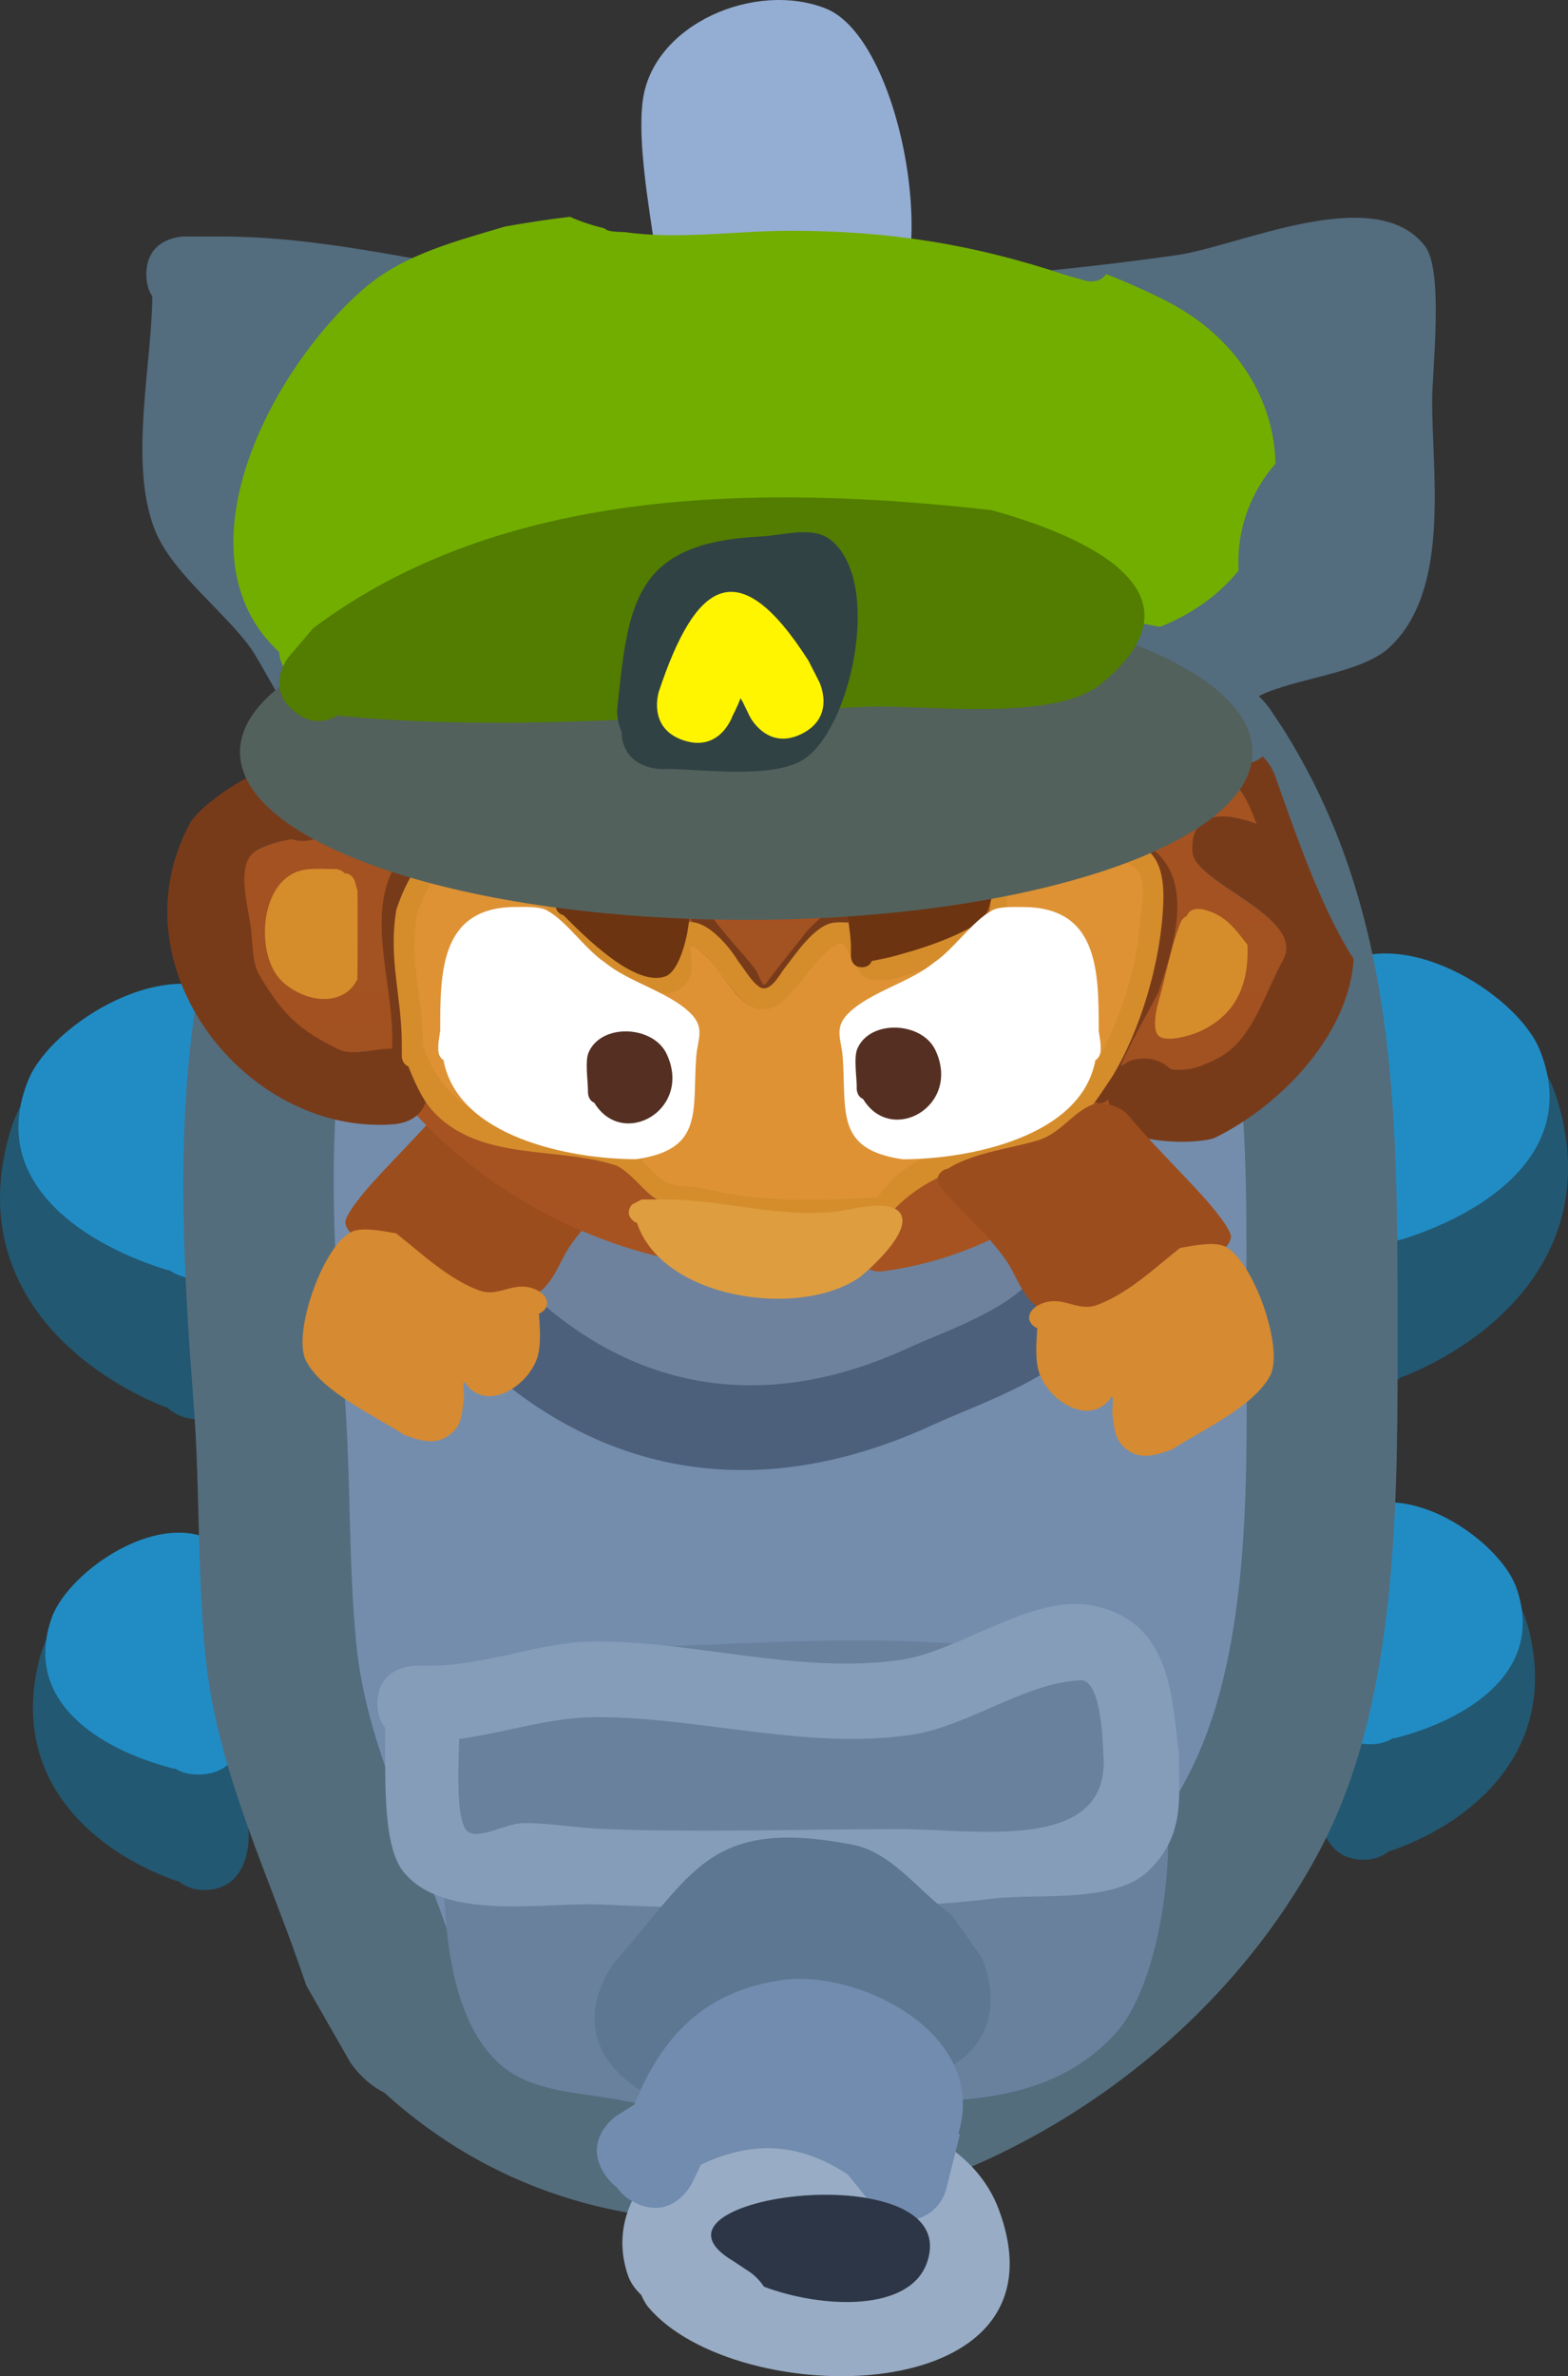 <svg version="1.1" xmlns="http://www.w3.org/2000/svg" xmlns:xlink="http://www.w3.org/1999/xlink" width="99.095" height="150.122" viewBox="0,0,99.095,150.122"><rect x="0" y="0" width="99.095" height="150.122" fill="#333333" stroke="none"/><defs><linearGradient x1="242.013" y1="104.978" x2="242.013" y2="172.53" gradientUnits="userSpaceOnUse" id="color-1"><stop offset="0" stop-color="#ad5821"/><stop offset="1" stop-color="#a25121"/></linearGradient></defs><g transform="translate(-190.452,-104.939)"><g data-paper-data="{&quot;isPaintingLayer&quot;:true}" fill-rule="nonzero" stroke="none" stroke-linecap="butt" stroke-linejoin="miter" stroke-miterlimit="10" stroke-dasharray="" stroke-dashoffset="0" style="mix-blend-mode: normal"><path d="M201.485,223.728c-5.133,-1.85 -10.485,-6.388 -8.542,-13.98c1.102,-4.305 7.701,-10.377 11.746,-6.424c1.321,1.29 0.67,3.99 0.9,6.003c0.4,3.499 0.363,7.161 0.541,10.682l0.041,0.811c0,0 0.171,3.379 -2.639,3.521c-0.777,0.039 -1.353,-0.191 -1.778,-0.545c-0.169,-0.033 -0.27,-0.068 -0.27,-0.068z" data-paper-data="{&quot;index&quot;:null}" fill="#225872" stroke-width="0.5"/><path d="M201.313,216.645c-4.637,-1.212 -9.443,-4.265 -7.594,-9.494c1.048,-2.965 7.104,-7.205 10.731,-4.539c1.184,0.87 0.564,2.73 0.75,4.108c0.324,2.396 0.25,4.909 0.371,7.322l0.028,0.556c0,0 0.117,2.316 -2.434,2.445c-0.706,0.036 -1.225,-0.116 -1.608,-0.354c-0.153,-0.021 -0.244,-0.043 -0.244,-0.043z" data-paper-data="{&quot;index&quot;:null}" fill="#218cc4" stroke-width="0.5"/><path d="M200.67,193.75c-6.12,-2.561 -12.341,-8.4 -9.516,-17.5c1.602,-5.16 9.987,-12.13 14.658,-7.082c1.525,1.648 0.57,4.886 0.726,7.345c0.271,4.273 0.003,8.719 0.003,13.005v0.987c0,0 0,4.114 -3.42,4.114c-0.947,0 -1.631,-0.315 -2.126,-0.771c-0.203,-0.05 -0.323,-0.099 -0.323,-0.099z" data-paper-data="{&quot;index&quot;:null}" fill="#225872" stroke-width="0.5"/><path d="M200.895,185.138c-5.557,-1.755 -11.206,-5.757 -8.641,-11.995c1.455,-3.537 9.069,-8.314 13.31,-4.854c1.384,1.13 0.517,3.349 0.659,5.034c0.246,2.929 0.002,5.976 0.002,8.914v0.677c0,0 0,2.82 -3.106,2.82c-0.859,0 -1.481,-0.216 -1.931,-0.528c-0.184,-0.034 -0.294,-0.068 -0.294,-0.068z" data-paper-data="{&quot;index&quot;:null}" fill="#218cc4" stroke-width="0.5"/><path d="M278.245,221.884c-0.426,0.354 -1.001,0.584 -1.778,0.545c-2.809,-0.142 -2.639,-3.521 -2.639,-3.521l0.041,-0.811c0.178,-3.521 0.141,-7.184 0.541,-10.682c0.23,-2.013 -0.42,-4.712 0.9,-6.003c4.046,-3.953 10.644,2.12 11.746,6.424c1.943,7.592 -3.408,12.13 -8.542,13.98c0,0 -0.101,0.035 -0.27,0.068z" fill="#225872" stroke-width="0.5"/><path d="M278.443,214.777c-0.382,0.238 -0.902,0.39 -1.608,0.354c-2.551,-0.129 -2.434,-2.445 -2.434,-2.445l0.028,-0.556c0.122,-2.413 0.048,-4.926 0.371,-7.322c0.186,-1.378 -0.434,-3.237 0.75,-4.108c3.627,-2.666 9.683,1.573 10.731,4.539c1.848,5.23 -2.957,8.283 -7.594,9.494c0,0 -0.091,0.023 -0.244,0.043z" fill="#218cc4" stroke-width="0.5"/><path d="M279.007,191.936c-0.495,0.456 -1.18,0.771 -2.126,0.771c-3.42,0 -3.42,-4.114 -3.42,-4.114v-0.987c0,-4.287 -0.269,-8.732 0.003,-13.005c0.156,-2.458 -0.799,-5.697 0.726,-7.345c4.671,-5.048 13.056,1.922 14.658,7.082c2.825,9.1 -3.396,14.939 -9.516,17.5c0,0 -0.121,0.048 -0.323,0.099z" fill="#225872" stroke-width="0.5"/><path d="M278.811,183.293c-0.45,0.312 -1.071,0.528 -1.931,0.528c-3.106,0 -3.106,-2.82 -3.106,-2.82v-0.677c0,-2.938 -0.244,-5.985 0.002,-8.914c0.142,-1.685 -0.726,-3.905 0.659,-5.034c4.241,-3.46 11.855,1.317 13.31,4.854c2.565,6.238 -3.083,10.24 -8.641,11.995c0,0 -0.11,0.033 -0.294,0.068z" fill="#218cc4" stroke-width="0.5"/><path d="M205.959,173.441c-0.221,-0.789 -0.221,-1.405 -0.221,-1.405l0.012,-3.4c1.201,-14.994 10.158,-21.053 24.334,-23.126c10.326,-1.581 25.595,-4.084 34.105,3.465c8.234,7.305 5.606,17.762 6.9,27.403c2.62,19.522 3.59,40.868 -13.181,54.323c-5.871,3.195 -10.899,5.203 -17.768,5.002c-7.524,-0.219 -16.63,-1.892 -22.424,-6.896c-6.098,-5.266 -7.243,-13.002 -9.15,-20.395c-2.903,-11.256 -3.331,-23.315 -2.608,-34.971z" fill="#748dad" stroke-width="0.5"/><path d="M212.538,235.146l-2.73,-4.772c-2.251,-6.767 -5.561,-13.318 -6.337,-20.511c-0.575,-5.327 -0.366,-10.851 -0.778,-16.2c-1.121,-14.569 -1.635,-28.463 5.541,-41.66c0,0 2.289,-4.196 6.485,-1.907c4.196,2.289 1.907,6.485 1.907,6.485c-6.249,11.417 -5.372,23.742 -4.402,36.353c0.405,5.269 0.236,10.67 0.752,15.922c0.63,6.408 3.888,12.472 5.9,18.495l0.804,1.244c0.083,0.081 0.126,0.129 0.126,0.129c13.278,15.349 37.729,3.751 45.732,-11.605c4.213,-8.082 3.679,-19.943 3.679,-28.792c0.007,-11.152 0.427,-22.602 -5.754,-32.233l-0.709,-1.062c0,0 -2.652,-3.977 1.326,-6.629c3.977,-2.652 6.629,1.326 6.629,1.326l0.82,1.232c7.216,11.421 7.241,24.198 7.248,37.366c0,10.467 0.202,23.605 -4.734,33.159c-10.859,21.018 -40.816,32.486 -59.298,15.665c-1.423,-0.695 -2.209,-2.004 -2.209,-2.004z" fill="#536d7d" stroke-width="0.5"/><path d="M218.531,217.735c-0.227,-0.291 -0.441,-0.629 -0.637,-1.021c-2.138,-4.276 2.138,-6.413 2.138,-6.413l2.536,-0.873c1.718,-0.131 3.436,-0.262 5.155,-0.393c6.853,-0.004 13.789,-0.675 20.622,-0.383c4.285,0.183 10.762,0.335 13.877,4.073c3.458,4.15 2.247,16.787 -1.259,20.662c-4.961,5.484 -12.743,4.111 -19.131,4.322c-4.682,0.155 -7.23,0.893 -11.922,-0.045c-2.698,-0.54 -5.879,-0.5 -7.91,-2.355c-4.074,-3.72 -3.535,-12.282 -3.469,-17.575z" fill="#69819d" stroke-width="0.5"/><path d="M200.082,123.663c-0.228,-0.337 -0.381,-0.789 -0.381,-1.393c0,-2.39 2.39,-2.39 2.39,-2.39h2.294c6.208,0 11.778,1.452 17.859,2.31c14.521,1.207 28.164,0.923 42.606,-1.138c3.913,-0.559 12.523,-4.649 15.661,-0.561c1.195,1.557 0.451,7.807 0.451,9.811c0,4.642 1.168,12.009 -2.736,15.572c-1.774,1.619 -6.005,1.932 -8.156,3.014c-1.59,0.8 -4.338,3.135 -6.243,3.3c-3.961,0.344 -8.784,-2.987 -12.708,-3.455c-6.249,-0.745 -12.61,-0.201 -18.841,-1.128c-4.834,0.636 -9.125,1.686 -13.555,3.625c-1.192,0.522 -6.8,2.595 -7.671,2.284c-0.743,-0.265 -3.995,-6.58 -4.774,-7.653c-1.726,-2.376 -4.994,-4.757 -6.054,-7.481c-1.629,-4.184 -0.191,-10.296 -0.144,-14.717z" fill="#536c7e" stroke-width="0.5"/><path d="M234.299,125.041c-0.028,0.001 -0.057,0.001 -0.086,0.001c-2.39,0 -2.39,-2.39 -2.39,-2.39l0.024,-1.956c-0.375,-2.665 -1.114,-6.774 -0.776,-9.385c0.63,-4.866 7.135,-7.603 11.581,-5.828c4.678,1.868 7.306,16.068 3.783,19.783c-1.288,1.358 -8.427,0.542 -10.311,0.542c0,0 -1.119,0 -1.826,-0.766z" fill="#94add3" stroke-width="0.5"/><path d="M218.178,183.232c1.133,-1.441 3.019,-3.877 4.425,-4.235c2.77,-0.707 6.505,2.525 8.791,3.586c3.728,1.73 8.893,2.923 12.935,3.238c4.024,0.313 7.305,-2.823 10.186,-5.068c1.611,-0.201 3.515,-1.552 4.834,-0.604c1.471,1.057 1.108,6.995 0.295,8.478c-1.759,3.212 -7.167,4.918 -10.248,6.337c-11.932,5.495 -22.78,2.92 -31.224,-6.646c-0.535,-0.066 -1.111,-0.349 -1.599,-1.08c-1.015,-1.523 -0.087,-2.657 0.404,-3.105c0.126,-0.159 0.282,-0.316 0.474,-0.47c0.249,-0.2 0.492,-0.339 0.726,-0.431z" fill="#4c607b" stroke-width="0.5"/><path d="M222.028,180.399c0.937,-1.192 2.497,-3.206 3.66,-3.503c2.291,-0.585 5.38,2.089 7.271,2.966c3.083,1.431 7.355,2.418 10.699,2.678c3.328,0.259 6.042,-2.335 8.425,-4.191c1.333,-0.167 2.907,-1.283 3.998,-0.5c1.217,0.874 0.916,5.785 0.244,7.012c-1.455,2.656 -5.927,4.067 -8.476,5.241c-9.869,4.545 -18.842,2.415 -25.825,-5.497c-0.442,-0.054 -0.919,-0.289 -1.322,-0.893c-0.84,-1.26 -0.072,-2.198 0.334,-2.568c0.104,-0.131 0.234,-0.262 0.392,-0.389c0.206,-0.165 0.407,-0.28 0.6,-0.357z" fill="#6e829d" stroke-width="0.5"/><path d="M219.471,214.8c-0.06,2.025 -0.16,4.453 0.313,5.542c0.5,1.151 2.502,-0.219 3.757,-0.227c1.639,-0.011 3.265,0.303 4.902,0.368c6.282,0.249 12.589,0.014 18.848,0.014c4.763,0 13.037,1.489 12.911,-4.345c-0.047,-0.38 -0.029,-5.122 -1.464,-5.059c-3.525,0.155 -7.159,2.94 -10.733,3.454c-6.639,0.955 -13.274,-1.124 -19.835,-1.124c-2.993,0 -5.784,0.991 -8.699,1.378zM214.776,214.075c-0.276,-0.348 -0.469,-0.834 -0.469,-1.513c0,-2.39 2.39,-2.39 2.39,-2.39h0.288c0.13,-0.008 0.254,-0.008 0.371,0h0.106c3.618,0.049 7.028,-1.53 10.708,-1.53c6.328,0 12.782,2.075 19.172,1.17c3.78,-0.535 8.386,-4.224 12.212,-3.43c4.899,1.017 4.938,5.642 5.419,9.472c-0.037,2.739 0.391,4.99 -1.914,7.261c-2.119,2.088 -7.088,1.448 -9.751,1.762c-8.101,0.954 -16.908,0.708 -25.055,0.381c-3.42,-0.137 -9.857,1.1 -12.346,-2.122c-1.342,-1.736 -1.062,-6.248 -1.129,-9.062z" fill="#859db9" stroke-width="0.5"/><g stroke-width="0.5"><path d="M250.06,235.758c-4.8,2.4 -7.201,-2.4 -7.201,-2.4l1.018,0.932c-3.475,-3.646 -3.377,-2.813 -6.233,1.354c0,0 -3.399,4.154 -7.552,0.755c-4.154,-3.399 -0.755,-7.552 -0.755,-7.552c4.921,-5.499 5.852,-9.119 14.985,-7.368c2.511,0.481 4.174,2.953 6.261,4.429l1.877,2.649c0,0 2.4,4.8 -2.4,7.201z" fill="#5d7691"/><path d="M238.822,249.345c3.696,1.39 9.061,1.663 10.121,-1.516c2.315,-6.937 -19.092,-4.187 -12.016,-0.041l1.059,0.687c0,0 0.471,0.314 0.836,0.87zM230.984,249.935c-0.379,-0.364 -0.689,-0.772 -0.856,-1.269c-1.635,-4.861 2.898,-8.704 6.857,-9.965c5.29,-1.685 14.327,-0.175 16.573,5.789c4.838,12.846 -16.662,12.793 -22.162,6.177c0,0 -0.229,-0.286 -0.412,-0.732z" fill="#99acc5"/><path d="M230.574,244.092c-0.549,-0.274 -0.909,-0.611 -1.139,-0.968c-0.262,-0.188 -0.516,-0.448 -0.753,-0.802c-1.489,-2.233 0.744,-3.721 0.744,-3.721c0.372,-0.245 0.743,-0.475 1.111,-0.693c1.698,-4.231 4.388,-7.194 9.393,-7.881c4.562,-0.626 12.383,3.042 11.269,8.986c-0.046,0.247 -0.107,0.49 -0.178,0.729l0.1,0.025l-0.845,3.38c-0.271,1.195 -1.34,2.087 -2.617,2.087c-0.857,0 -1.62,-0.401 -2.111,-1.026l-1.507,-1.884c-3.245,-2.143 -6.241,-2.075 -9.289,-0.625l-0.579,1.193c0,0 -1.2,2.4 -3.6,1.2z" fill="#718caf"/><path d="M237.884,248.511l-1.063,-0.707c-7.076,-4.146 14.543,-6.898 12.229,0.039c-1.061,3.179 -6.62,2.953 -10.316,1.563c-0.365,-0.556 -0.849,-0.895 -0.849,-0.895z" data-paper-data="{&quot;noHover&quot;:false,&quot;origItem&quot;:[&quot;Path&quot;,{&quot;applyMatrix&quot;:true,&quot;segments&quot;:[[[265.67705,451.57169],[-0.34016,-0.51785],[3.44325,1.29462]],[[275.10628,450.15918],[-0.98819,2.96157],[2.15646,-6.46286]],[[263.91184,450.12091],[-6.59199,-3.86214],[0,0]],[264.89813,450.76133]],&quot;closed&quot;:true}]}" fill="#2d3646"/></g><g><path d="M230.175,177.856c0.118,0.012 0.247,0.061 0.382,0.174c0.532,0.443 0.089,0.975 0.089,0.975c-1.31,1.572 -3.119,3.064 -4.241,4.76c-0.573,0.866 -1.058,2.414 -2.074,2.911c-0.598,0.293 -1.331,0.049 -1.996,0.081c-1.703,0.083 -2.449,1.412 -3.444,-0.858c-0.956,-0.53 -1.947,0.122 -2.881,-0.737c-0.481,-0.442 -0.431,-1.321 -1.151,-1.558c-0.725,-0.239 -2.409,-0.313 -2.582,-1.405c-0.077,-0.483 1.322,-2.106 1.675,-2.496c1.629,-1.799 3.376,-3.494 4.931,-5.36c0.617,-0.522 1.666,-0.804 2.386,-0.437c1.186,0.605 1.857,1.765 3.261,2.172c1.807,0.525 3.546,0.691 5.25,1.543l0.395,0.235z" data-paper-data="{&quot;index&quot;:null}" fill="#9c4d1e" stroke-width="0.5"/><path d="M224.516,187.924c0.053,0.874 0.128,1.826 -0.053,2.588c-0.451,1.892 -3.213,3.758 -4.611,1.806c-0.225,-0.314 -0.033,0.773 -0.097,1.154c-0.108,0.638 -0.104,1.322 -0.594,1.845c-0.977,1.04 -2.071,0.675 -3.19,0.263c-1.79,-1.18 -5.162,-2.691 -6.183,-4.67c-0.893,-1.733 1.135,-7.462 2.964,-8.182c0.7,-0.275 2.044,0.016 2.743,0.134c1.584,1.257 3.344,2.931 5.285,3.617c1.326,0.468 2.287,-0.843 3.822,0.085l0.213,0.194c0,0 0.489,0.489 0,0.979c-0.101,0.101 -0.202,0.16 -0.299,0.191z" data-paper-data="{&quot;index&quot;:null}" fill="#d68a31" stroke-width="0.5"/><path d="M266.39,163.718c0,9.155 -7.999,19.967 -20.223,21.546c-1.774,0.229 -3.993,-3.655 -5.916,-3.655c-1.835,0 -3.042,3.53 -4.811,3.321c-12.855,-1.52 -23.997,-11.997 -23.997,-21.212c0,-10.484 12.3,-18.983 27.474,-18.983c15.173,0 27.474,8.499 27.474,18.983z" fill="#a65321" stroke-width="0"/><path d="M259.49,174.434c-0.489,-0.489 0,-0.979 0,-0.979l-0.016,0.068c0.493,-2.031 1.986,-4.509 2.938,-6.407c0.586,-1.714 2.197,-5.681 0.197,-7.303c-1.496,-1.213 -4.736,-1.935 -6.68,-1.935c-5.258,0 -9.811,3.112 -13.443,6.744c-0.568,0.758 -2.171,3.335 -3.006,3.657c-1.514,0.583 -2.211,-1.058 -2.951,-2.011c-1.647,-2.121 -3.477,-5.015 -5.632,-6.605c-4.077,-4.125 -9.939,-2.93 -14.133,0.378c-2.109,2.866 -0.124,8.022 -0.272,11.655c1.559,1.615 1.284,4.087 -1.202,4.275c-9.259,0.701 -17.684,-9.928 -12.856,-18.979c0.608,-1.14 3.835,-3.453 6.15,-3.867c-0.054,-5.674 -0.576,-12.662 2.58,-17.574c1.772,-2.757 4.355,-3.74 6.988,-5.368c3.804,-2.351 6.823,-5.553 10.804,-7.318c0.699,0.315 1.418,0.55 2.151,0.723c0.042,0.03 0.084,0.06 0.127,0.089c0.14,0.093 0.545,0.139 1.137,0.148c0.791,0.113 1.595,0.168 2.406,0.186c0.007,0.084 0.011,0.172 0.011,0.264c0,2.306 -2.306,2.306 -2.306,2.306l-0.046,-0.069c-3.261,0.775 -5.01,2.802 -7.71,4.696c-2.836,1.989 -7.799,3.833 -9.662,6.808c-2.714,4.334 -1.862,11.081 -1.862,15.916c0,0 0,1.612 -1.347,2.14c-0.14,1.139 -1.112,2.021 -2.289,2.021c-0.25,0 -0.491,-0.04 -0.716,-0.113c-0.556,0.089 -1.203,0.21 -2.026,0.603c-1.517,0.726 -0.675,3.355 -0.467,5.023c0.104,0.835 0.071,2.151 0.511,2.885c1.461,2.437 2.394,3.433 5.043,4.717c0.892,0.432 2.207,-0.036 3.288,-0.013c0.237,-3.934 -1.966,-8.781 0.575,-12.12v0c4.712,-3.812 11.39,-5.054 16.033,-0.46c1.936,1.473 3.22,3.833 4.818,5.656c0.537,0.613 1.057,1.198 1.56,1.845c0.234,0.301 0.457,1.233 0.68,0.922c0.826,-1.152 1.729,-2.192 2.58,-3.326c3.921,-3.921 8.806,-7.221 14.488,-7.221c2.166,0 5.886,0.786 7.565,2.255c2.545,2.226 0.976,6.489 0.197,8.897c-0.653,1.31 -1.733,3.075 -2.388,4.661c0.399,-0.33 0.911,-0.528 1.469,-0.528c0.29,0 0.567,0.053 0.822,0.151c0.286,0.109 0.545,0.274 0.764,0.481c0.078,0.037 0.151,0.061 0.215,0.066c1.088,0.094 1.943,-0.261 2.886,-0.756c2.111,-1.109 2.926,-4.146 4.037,-6.152c1.511,-2.728 -5.612,-4.822 -5.724,-6.846c-0.148,-2.656 2.08,-2.5 4.049,-1.767c-0.58,-1.541 -1.155,-2.967 -3.027,-3.476l-1.027,0.139c0,0 -2.306,0 -2.306,-2.306c0,-0.915 0.363,-1.467 0.8,-1.8c0.103,0.812 0.297,2.255 0.737,2.632c1.64,1.407 2.533,1.537 2.992,0.486c0.694,0.558 1.472,0.778 2.263,0.093c0.29,0.326 0.58,0.686 0.773,1.218c0.913,2.522 2.487,7.297 4.366,10.578c0.182,0.347 0.385,0.681 0.608,1c-0.264,4.586 -4.36,9.115 -8.724,11.281c-1.006,0.499 -6.736,0.525 -6.582,-1.712c-0.103,-0.212 -0.174,-0.442 -0.208,-0.684l-0.019,0.029c0,0 -0.489,0.489 -0.979,0z" fill="#783b1a" stroke-width="0.5"/><path d="M265.038,135.267c0.527,0.755 0.852,1.631 1.223,2.479c-1.419,0.691 -2.824,1.575 -3.782,2.705c-0.375,-0.87 -0.69,-1.785 -1.228,-2.55c-3.194,-4.543 -7.738,-7.776 -12.526,-10.388c0,0 -2.025,-1.104 -0.92,-3.129c0.08,-0.147 0.166,-0.278 0.255,-0.394c1.727,0.162 3.415,0.408 5.103,0.746c4.567,2.735 8.791,6.108 11.876,10.531z" fill="#783b1a" stroke-width="0.5"/><path d="M215.225,171.163c-1.08,-0.023 -2.456,0.515 -3.348,0.082c-2.649,-1.284 -3.587,-2.285 -5.048,-4.723c-0.439,-0.733 -0.408,-2.052 -0.512,-2.887c-0.208,-1.669 -1.052,-4.301 0.465,-5.027c0.823,-0.394 1.55,-0.561 2.106,-0.649c0.225,0.074 0.466,0.113 0.716,0.113c1.177,0 2.069,-0.836 2.209,-1.975c1.347,-0.529 1.346,-2.142 1.346,-2.142c0,-4.835 -0.857,-11.605 1.857,-15.938c1.863,-2.975 6.83,-4.836 9.666,-6.825c2.7,-1.893 4.463,-3.938 7.724,-4.713l0.046,0.069c0,0 2.314,-0.005 2.314,-2.311c0,-0.077 -0.003,-0.151 -0.008,-0.223c2.609,0.059 5.287,-0.268 7.829,-0.268c1.888,0 3.693,0.078 5.459,0.243c-0.078,0.105 -0.153,0.222 -0.224,0.353c-1.104,2.025 0.927,3.132 0.927,3.132c4.788,2.612 9.354,5.883 12.548,10.425c0.53,0.754 0.844,1.656 1.212,2.517c-0.752,0.874 -1.237,1.897 -1.252,3.094c-0.026,2.016 1.537,3.731 2.948,5.215c0.005,0.135 0.007,0.269 0.008,0.402c0.015,0.107 0.034,0.257 0.056,0.433c-0.423,0.337 -0.767,0.884 -0.767,1.774c0,2.306 2.228,2.259 2.228,2.259l1.027,-0.138c1.872,0.509 2.526,1.984 3.106,3.525c-1.969,-0.732 -4.2,-0.884 -4.052,1.772c0.112,2.024 7.234,4.119 5.723,6.847c-1.111,2.006 -1.932,5.048 -4.043,6.158c-0.943,0.495 -1.8,0.852 -2.888,0.758c-0.065,-0.006 -0.137,-0.03 -0.215,-0.066c-0.218,-0.207 -0.478,-0.371 -0.764,-0.481c-0.255,-0.098 -0.533,-0.151 -0.823,-0.151c-0.558,0 -1.118,0.119 -1.517,0.449c0.655,-1.586 1.73,-3.348 2.383,-4.658c0.779,-2.408 2.342,-6.666 -0.203,-8.891c-1.679,-1.468 -5.337,-2.187 -7.503,-2.187c-5.682,0 -10.597,3.31 -14.518,7.231c-0.85,1.134 -1.758,2.173 -2.584,3.326c-0.222,0.31 -0.447,-0.621 -0.681,-0.922c-0.503,-0.647 -1.027,-1.233 -1.564,-1.846c-1.598,-1.823 -2.893,-4.186 -4.829,-5.66c-4.643,-4.594 -11.264,-3.421 -15.976,0.391c-2.541,3.339 -0.345,8.179 -0.582,12.113z" data-paper-data="{&quot;noHover&quot;:false,&quot;origItem&quot;:[&quot;Path&quot;,{&quot;applyMatrix&quot;:true,&quot;segments&quot;:[[[423.00339,366.14129],[-5.50843,7.23824],[10.21464,-8.26371]],[[457.76013,365.14382],[-10.06501,-9.95965],[4.19761,3.19422]],[[468.20396,377.40414],[-3.46313,-3.95109],[1.16402,1.32804]],[[471.58681,381.40404],[-1.09107,-1.403],[0.50819,0.65347]],[[473.06042,383.40302],[-0.4821,0.67294],[1.78956,-2.49798]],[[478.65303,376.19315],[-1.84355,2.45807],[8.49956,-8.49956]],[[510.06107,360.53853],[-12.31842,0],[4.69575,0]],[[526.46048,365.42656],[-3.6403,-3.1832],[5.5174,4.8246]],[[526.88706,384.71319],[1.68911,-5.21925],[-1.41541,2.8393]],[[521.71079,394.81656],[1.41952,-3.43738],[0.86495,-0.7155]],[[524.89574,393.6711],[-1.21021,0],[0.62804,0]],[[526.67854,393.99829],[-0.55377,-0.2114],[0.6207,0.23695]],[[528.33422,395.04108],[-0.47361,-0.44877],[0.16955,0.07934]],[[528.80082,395.18484],[-0.13984,-0.01207],[2.35955,0.20359]],[[535.05677,393.54569],[-2.04343,1.07352],[4.57662,-2.40433]],[[543.80891,380.20924],[-2.40881,4.34844],[3.27618,-5.91422]],[[531.40018,365.36876],[0.24372,4.38691],[-0.31984,-5.75721]],[[540.17724,361.53731],[-4.26889,-1.58739],[-1.25663,-3.34017]],[[533.61474,354.00228],[4.05796,1.10368],[0,0]],[531.3874,354.30332],[[526.3874,349.30332],[0,5],[0,-5]],[531.3874,344.30332],[[537.03216,344.60434],[0,0],[2.09436,0.86358]],[[543.31522,347.19508],[-1.7446,-1.44516],[4.35162,3.60472]],[[551.4145,361.85198],[-2.96584,-4.40914],[0.7219,1.0732]],[[557.90584,363.4911],[-0.25448,0.69552],[0.79368,-2.16914]],[[556.63098,356.68004],[0.18586,2.3023],[-1.42004,-5.60884]],[[548.28206,335.34928],[5.89244,3.00866],[-7.47862,-3.81856]],[[526.78182,329.89038],[6.92458,7.123],[-2.54708,-2.62006]],[[521.59678,320.23188],[2.10178,2.98914],[-6.92426,-9.84764]],[[494.44322,297.71324],[10.3801,5.66188],[0,0]],[[492.448,290.9295],[-2.39426,4.38948],[0.43166,-0.79138]],[[493.90014,289.16306],[-0.52396,0.40416],[0,-3.95372]],[[493.90014,277.33142],[0,3.2109],[0,0]],[[493.90026,277.3314],[0,0],[0,-2.17878]],[[493.54622,270.80464],[2.13722,0.42358],[-1.64742,0.06184]],[[488.69268,271.7551],[1.61772,0.31744],[-5.86822,-1.1515]],[[479.98758,254.18808],[1.57752,4.9606],[-0.55832,-1.75568]],[[478.00698,249.02822],[1.5642,0.97332],[-0.77708,-0.48356]],[[477.3423,251.69232],[0.27094,-0.87424],[-0.82132,2.6501]],[[474.68334,259.66234],[0.99546,-2.58918],[-1.63004,4.2397]],[[470.34578,272.33142],[1.42134,-4.21016],[0,0]],[470.47312,272.33142],[[470.47312,275.83014],[0,0],[0,1.38072]],[[467.97312,278.33014],[1.38072,0],[-1.25484,0]],[[465.50038,276.2006],[0.179,1.20504],[0,0]],[[465.12912,273.97306],[0,0],[-0.35582,-0.56774]],[[462.89848,270.66504],[0.09294,-0.09252],[-0.19398,0.19308]],[[463.03834,275.83014],[0,-0.06344],[0,3.6445]],[[463.03834,286.76366],[0,-3.6445],[0,0]],[[462.98448,287.23666],[0.05388,-0.27942],[0.71334,0.7404]],[[464.22632,290.69972],[0,-1.62558],[0,5]],[459.22632,295.69972],[[459.12698,295.55042],[0,0],[-7.06866,1.67992]],[[442.41332,305.72936],[5.85254,-4.10416],[-6.14722,4.31084]],[[421.4678,320.48682],[4.03806,-6.4487],[-5.88252,9.39426]],[[417.43092,354.98872],[0,-10.48102],[0,0]],[[414.51076,359.6289],[2.92016,-1.14669],[-0.30439,2.4699]],[[409.54856,364.01104],[2.55222,0],[-0.54178,0]],[[407.99655,363.76549],[0.48857,0.15938],[-1.20609,0.19207]],[[403.60455,365.0737],[1.78441,-0.85377],[-3.28849,1.57341]],[[402.59208,375.96327],[-0.45156,-3.61744],[0.22595,1.81008]],[[403.69885,382.21685],[-0.95273,-1.58976],[3.16648,5.28373]],[[414.63047,392.44302],[-5.74154,-2.78375],[1.93368,0.93753]],[[421.75731,392.41554],[-2.34176,-0.05026],[0.51441,-8.52874]]],&quot;closed&quot;:true}]}" fill="url(#color-1)" stroke-width="0.5"/><path d="M212.227,160.117c0.479,-0.019 0.646,0.482 0.646,0.482l0.175,0.638c0,1.859 0.016,3.719 -0.012,5.577c-0.903,1.804 -3.379,1.468 -4.8,0.079c-1.577,-1.542 -1.434,-5.877 0.915,-6.851c0.754,-0.313 1.711,-0.195 2.507,-0.195c0,0 0.37,0 0.569,0.271z" fill="#d58d2c" stroke-width="0.5"/><path d="M265.468,162.804c0.141,-0.444 0.656,-0.444 0.656,-0.444l0.275,0.013c1.406,0.31 2.051,1.141 2.891,2.265c0.101,2.402 -0.665,4.398 -3.017,5.466c-0.571,0.259 -2.03,0.69 -2.558,0.313c-0.466,-0.332 -0.205,-1.655 -0.07,-2.116c0.487,-1.671 0.777,-3.47 1.417,-5.087c0,0 0.121,-0.303 0.405,-0.409z" fill="#d58d2c" stroke-width="0.5"/><path d="M217.23,171.033c0.053,0.08 0.077,0.145 0.077,0.145c2.222,5.979 7.699,4.512 12.741,6.164c0.922,0.562 1.448,1.449 2.234,2.053c0.799,0.614 1.713,0.351 2.617,0.573c3.59,0.881 7.316,0.802 11.006,0.56c2.411,-3.612 7.096,-3.456 10.742,-5.129c1.432,-0.657 2.139,-2.001 2.972,-3.256c1.442,-2.401 2.61,-5.877 2.806,-8.655c0.068,-0.959 0.587,-3.045 -0.349,-3.778c-0.373,-0.292 -1.512,-0.339 -1.969,-0.49c-1.208,-0.421 -4.541,-0.837 -5.748,-0.418c-0.515,0.179 0,4.137 -0.351,4.721c-0.731,1.218 -3.402,1.891 -4.628,2.491c-1.183,0.206 -3.054,1.27 -4.239,0.709c-0.722,-0.342 -1.183,-2.32 -1.654,-2.146c-2.342,0.868 -3.492,6.353 -6.481,3.181c-0.029,-0.031 -1,-1.251 -1.023,-1.279c-0.237,-0.399 -0.517,-0.784 -0.864,-1.092c-2.099,-1.865 0.073,0.803 -1.575,1.997c-2.16,1.565 -7.775,-2.518 -8.46,-4.408c-0.16,-0.946 0.071,-3.695 -0.368,-4.241c-0.519,-0.645 -1.607,-0.571 -2.356,-0.571c-3.004,0 -4.642,1.95 -5.515,4.569c-0.499,3.02 0.384,5.192 0.384,8.203zM216.26,172.309c-0.414,-0.155 -0.414,-0.646 -0.414,-0.646v-0.728c0,-3.092 -0.872,-5.392 -0.343,-8.536c1.075,-3.224 3.186,-5.62 6.858,-5.62c1.221,0 2.666,0.027 3.466,1.128c0.723,0.994 0.385,3.407 0.602,4.735c0.334,1.2 4.964,4.233 6.338,3.598c0.372,-0.172 -0.091,-2.301 0.385,-2.707c1.439,-1.228 3.333,1.108 3.968,2.156c0.378,0.47 0.813,1.265 1.325,1.599c0.672,0.439 1.294,-0.807 1.569,-1.151c0.701,-0.876 1.93,-2.804 3.187,-2.913c0.523,-0.045 1.112,-0.023 1.552,0.263c0.562,0.365 0.262,1.694 0.918,1.958c0.792,0.318 2.473,-0.618 3.281,-0.747c0.848,-0.435 3.374,-1.059 3.863,-1.875c0.847,-1.416 -1.037,-4.07 0.862,-5.225c1.281,-0.78 5.526,-0.122 6.867,0.31c0.704,0.237 1.806,0.264 2.397,0.723c1.166,0.904 1.083,2.81 0.985,4.106c-0.252,3.324 -1.415,7.271 -3.138,10.146c-0.991,1.482 -1.87,3.009 -3.578,3.779c-3.89,1.756 -7.685,1.725 -10.606,5.059c-4.107,0.861 -9.702,0.641 -13.683,-0.564c-1.682,-0.509 -2.07,-1.754 -3.452,-2.558c-3.736,-1.28 -8.786,-0.2 -11.742,-3.555c-0.598,-0.678 -1.093,-1.787 -1.468,-2.735z" fill="#d58d2c" stroke-width="0.5"/><path d="M217.184,170.938c0,-3.011 -0.881,-5.199 -0.383,-8.219c0.873,-2.619 2.516,-4.581 5.52,-4.581c0.749,0 1.913,-0.022 2.432,0.623c0.44,0.546 0.213,3.287 0.373,4.233c0.685,1.89 6.215,5.939 8.374,4.375c1.648,-1.194 -0.515,-3.878 1.584,-2.013c0.347,0.308 0.698,0.753 0.934,1.152c0.023,0.029 0.919,1.195 0.948,1.226c2.989,3.172 4.207,-2.324 6.548,-3.192c0.472,-0.175 0.945,1.82 1.667,2.161c1.185,0.561 2.971,-0.468 4.154,-0.673c1.226,-0.6 3.898,-1.271 4.629,-2.489c0.351,-0.584 -0.159,-4.533 0.356,-4.712c1.206,-0.419 4.618,-0.05 5.826,0.371c0.457,0.151 1.598,0.2 1.97,0.492c0.936,0.733 0.419,2.825 0.352,3.785c-0.196,2.778 -1.363,6.272 -2.805,8.673c-0.834,1.254 -1.543,2.608 -2.975,3.265c-3.646,1.674 -8.352,1.543 -10.763,5.154c-3.69,0.242 -7.458,0.323 -11.048,-0.558c-0.904,-0.222 -1.827,0.037 -2.626,-0.578c-0.785,-0.604 -1.32,-1.498 -2.242,-2.061c-5.042,-1.652 -10.529,-0.211 -12.752,-6.19c0,0 -0.024,-0.064 -0.077,-0.145z" data-paper-data="{&quot;noHover&quot;:false,&quot;origItem&quot;:[&quot;Path&quot;,{&quot;applyMatrix&quot;:true,&quot;segments&quot;:[[[426.1672,392.05483],[0,0],[0.11527,0.17424]],[[426.33464,392.36817],[0,0],[4.8175,12.96202]],[[453.95503,405.73114],[-10.92984,-3.5822],[1.99801,1.21925]],[[458.79694,410.18177],[-1.70194,-1.30933],[1.7313,1.33191]],[[464.47058,411.42293],[-1.95914,-0.48059],[7.7825,1.90911]],[[488.32973,412.63673],[-8.00001,0.52475],[5.22673,-7.8293]],[[511.61644,401.51711],[-7.90428,3.62792],[3.10397,-1.42466]],[[518.06001,394.45924],[-1.80771,2.71902],[3.12573,-5.20397]],[[524.14199,375.69707],[-0.42427,6.02126],[0.14655,-2.07991]],[[523.3849,367.50744],[2.02949,1.5893],[-0.80792,-0.63269]],[[519.11613,366.44567],[0.99056,0.32735],[-2.61887,-0.91275]],[[506.65636,365.53911],[2.61513,-0.90816],[-1.11692,0.38788]],[[505.89634,375.77365],[0.76026,-1.26566],[-1.58562,2.63968]],[[495.86336,381.17406],[2.65789,-1.30165],[-2.56492,0.44618]],[[486.67417,382.71108],[2.5693,1.21553],[-1.56548,-0.74062]],[[483.08792,378.0599],[1.02231,-0.37912],[-5.07633,1.88253]],[[469.03905,384.9551],[6.47928,6.8763],[-0.06252,-0.06635]],[[466.82163,382.18158],[0.0498,0.06249],[-0.51305,-0.86568]],[[464.94924,379.8135],[0.75227,0.66838],[-4.55018,-4.04279]],[[461.5349,384.14283],[3.57318,-2.58871],[-4.68152,3.39169]],[[443.19528,374.58731],[1.48427,4.09778],[-0.34751,-2.05119]],[[442.39655,365.39312],[0.95286,1.18335],[-1.12509,-1.39725]],[[437.28858,364.15614],[1.62418,0],[-6.5114,0]],[[425.33413,374.06142],[1.89233,-5.67699],[-1.08154,6.5458]],[[426.1672,391.84307],[0,-6.52672],[0,0]]],&quot;closed&quot;:true}]}" fill="#de9234" stroke-width="0.5"/><path d="M226.057,162.754c-0.507,-0.111 -0.507,-0.673 -0.507,-0.673v-0.121c0,-1.45 -0.498,-4.476 1.209,-5.147c1.463,-0.575 3.899,2.044 5.055,2.734c0.662,0.403 1.847,1.202 2.122,1.959c0.384,1.053 -0.293,4.712 -1.433,5.12c-1.931,0.691 -5.106,-2.525 -6.445,-3.872z" fill="#6c3411" stroke-width="0.5"/><path d="M245.55,165.649c-0.077,0.189 -0.248,0.399 -0.629,0.399c-0.692,0 -0.692,-0.692 -0.692,-0.692v-0.606c0.003,-0.971 -0.365,-2.141 -0.096,-3.096c0.616,-2.183 3.97,-4.02 6.011,-4.379c0.926,-0.154 2.183,-0.606 2.971,0.266c0.759,0.839 0.153,4.677 -0.548,5.394c-1.199,1.225 -5.213,2.399 -7.016,2.715z" fill="#6c3411" stroke-width="0.5"/><path d="M218.482,171.907c-0.332,-0.184 -0.332,-0.608 -0.332,-0.608l0.007,-0.462c0.039,-0.267 0.077,-0.534 0.116,-0.8c-0.01,-3.832 0.055,-7.805 4.814,-7.799c0.545,0.001 1.448,-0.042 1.92,0.212c1.263,0.682 2.413,2.457 3.704,3.317c1.508,1.243 4.022,1.829 5.399,3.205c0.92,0.919 0.418,1.666 0.341,2.74c-0.247,3.469 0.486,5.847 -3.795,6.463c-4.209,0 -11.3,-1.422 -12.175,-6.268z" fill="#ffffff" stroke-width="0.5"/><path d="M228.01,174.607c-0.399,-0.161 -0.399,-0.64 -0.399,-0.64v-0.121c0,-0.614 -0.197,-1.862 0.039,-2.412c0.802,-1.872 4.083,-1.712 4.931,0.086c1.664,3.528 -2.781,6.046 -4.571,3.088z" fill="#542f22" stroke-width="0.5"/><path d="M247.505,178.179c-4.28,-0.616 -3.548,-2.994 -3.795,-6.463c-0.076,-1.074 -0.578,-1.821 0.341,-2.74c1.377,-1.375 3.891,-1.961 5.399,-3.205c1.291,-0.86 2.441,-2.635 3.704,-3.317c0.472,-0.255 1.375,-0.212 1.92,-0.212c4.759,-0.005 4.824,3.968 4.814,7.799c0.039,0.267 0.077,0.534 0.116,0.8l0.007,0.462c0,0 0,0.424 -0.332,0.608c-0.875,4.846 -7.966,6.268 -12.175,6.268z" data-paper-data="{&quot;index&quot;:null}" fill="#ffffff" stroke-width="0.5"/><path d="M244.995,174.368c-0.399,-0.161 -0.399,-0.64 -0.399,-0.64v-0.121c0,-0.614 -0.197,-1.862 0.039,-2.412c0.802,-1.872 4.083,-1.712 4.931,0.086c1.664,3.528 -2.781,6.046 -4.571,3.088z" fill="#542f22" stroke-width="0.5"/><path d="M250.345,178.778l0.395,-0.235c1.704,-0.852 3.443,-1.018 5.25,-1.543c1.404,-0.408 2.075,-1.567 3.261,-2.172c0.72,-0.367 1.769,-0.086 2.386,0.437c1.555,1.867 3.302,3.561 4.931,5.36c0.353,0.389 1.751,2.013 1.675,2.496c-0.173,1.092 -1.856,1.166 -2.582,1.405c-0.72,0.237 -0.671,1.116 -1.151,1.558c-0.934,0.859 -1.925,0.207 -2.881,0.737c-0.995,2.27 -1.741,0.941 -3.444,0.858c-0.665,-0.032 -1.398,0.212 -1.996,-0.081c-1.015,-0.497 -1.501,-2.045 -2.074,-2.911c-1.122,-1.696 -2.93,-3.188 -4.241,-4.76c0,0 -0.443,-0.532 0.089,-0.975c0.135,-0.112 0.264,-0.162 0.382,-0.174z" fill="#9c4d1e" stroke-width="0.5"/><path d="M256.005,188.847c-0.097,-0.031 -0.198,-0.09 -0.299,-0.191c-0.489,-0.489 0,-0.979 0,-0.979l0.213,-0.194c1.536,-0.928 2.497,0.383 3.822,-0.085c1.942,-0.685 3.701,-2.36 5.285,-3.617c0.7,-0.118 2.044,-0.409 2.743,-0.134c1.829,0.72 3.857,6.449 2.964,8.182c-1.02,1.979 -4.392,3.49 -6.183,4.67c-1.119,0.412 -2.213,0.778 -3.19,-0.263c-0.491,-0.522 -0.487,-1.207 -0.594,-1.845c-0.064,-0.38 0.128,-1.467 -0.097,-1.154c-1.399,1.952 -4.16,0.086 -4.611,-1.806c-0.182,-0.762 -0.106,-1.714 -0.053,-2.588z" fill="#d68a31" stroke-width="0.5"/><path d="M230.712,182.202c-0.099,-0.03 -0.202,-0.09 -0.306,-0.193c-0.489,-0.489 0,-0.979 0,-0.979l0.596,-0.31c0.536,0 1.072,0 1.608,0c3.631,0.018 7.047,1.193 10.746,0.755c0.871,-0.103 3.426,-0.842 4.017,0.152c0.683,1.148 -1.902,3.439 -2.548,3.978c-3.787,2.686 -12.524,1.423 -14.114,-3.403z" fill="#de9d3f" stroke-width="0.5"/><g><path d="M269.611,152.45c0,5.856 -14.325,10.604 -31.996,10.604c-17.671,0 -31.996,-4.747 -31.996,-10.604c0,-5.856 14.325,-10.604 31.996,-10.604c17.671,0 31.996,4.747 31.996,10.604z" fill="#53615c" stroke-width="0"/><path d="M208.095,146.139c-6.619,-6.115 -0.619,-17.823 5.401,-23.004c2.484,-2.138 5.815,-2.967 8.865,-3.881c1.331,-0.243 2.703,-0.45 4.106,-0.62c0.707,0.317 1.433,0.553 2.173,0.727c0.043,0.031 0.086,0.061 0.13,0.091c0.143,0.095 0.556,0.142 1.161,0.151c3.404,0.488 7.038,-0.084 10.434,-0.084c6.181,0 11.502,0.819 17.365,2.774l1.344,0.384c0,0 0.845,0.241 1.284,-0.423c1.299,0.51 2.557,1.07 3.765,1.681c4.548,2.302 6.866,6.33 6.939,10.302c-1.461,1.66 -2.348,3.838 -2.348,6.223c0,0.178 0.005,0.354 0.015,0.529c-1.194,1.468 -2.846,2.707 -4.957,3.552c-6.003,-1.126 -12.231,-1.67 -18.153,-3.144c-7.844,-1.953 -15.883,-3.79 -23.708,-0.398c-3.741,1.622 -6.641,4.249 -9.712,6.883c0,0 -1.862,1.596 -3.458,-0.266c-0.449,-0.524 -0.624,-1.027 -0.644,-1.479z" fill="#72ae00" stroke-width="0.5"/><path d="M211.77,150.145c-0.63,0.377 -1.602,0.633 -2.7,-0.246c-1.915,-1.532 -0.383,-3.447 -0.383,-3.447l1.565,-1.831c11.989,-8.983 28.357,-9.083 42.85,-7.454c4.86,1.332 14.384,4.876 6.923,10.985c-2.984,2.443 -11.29,1.286 -14.855,1.442c-11.079,0.486 -22.298,1.648 -33.399,0.551z" fill="#527d00" stroke-width="0.5"/><path d="M229.731,151.152c-0.343,-0.707 -0.269,-1.45 -0.269,-1.45c0.699,-6.635 1.034,-10.483 9.071,-10.868c1.477,-0.071 3.279,-0.699 4.431,0.228c3.314,2.667 1.25,12.061 -1.787,13.892c-2.021,1.219 -6.408,0.565 -8.714,0.565h-0.28c0,0 -2.395,0 -2.451,-2.367z" fill="#314244" stroke-width="0.5"/><path d="M241.126,151.298c-2.193,1.097 -3.29,-1.097 -3.29,-1.097l-0.447,-0.918c-0.042,-0.069 -0.087,-0.146 -0.135,-0.231c-0.234,0.615 -0.5,1.096 -0.504,1.109c0,0 -0.776,2.327 -3.102,1.551c-2.326,-0.776 -1.551,-3.102 -1.551,-3.102c2.293,-6.876 4.974,-8.942 9.451,-1.926l0.674,1.324c0,0 1.097,2.193 -1.097,3.29z" fill="#fff500" stroke-width="0.5"/></g></g></g></g></svg>
